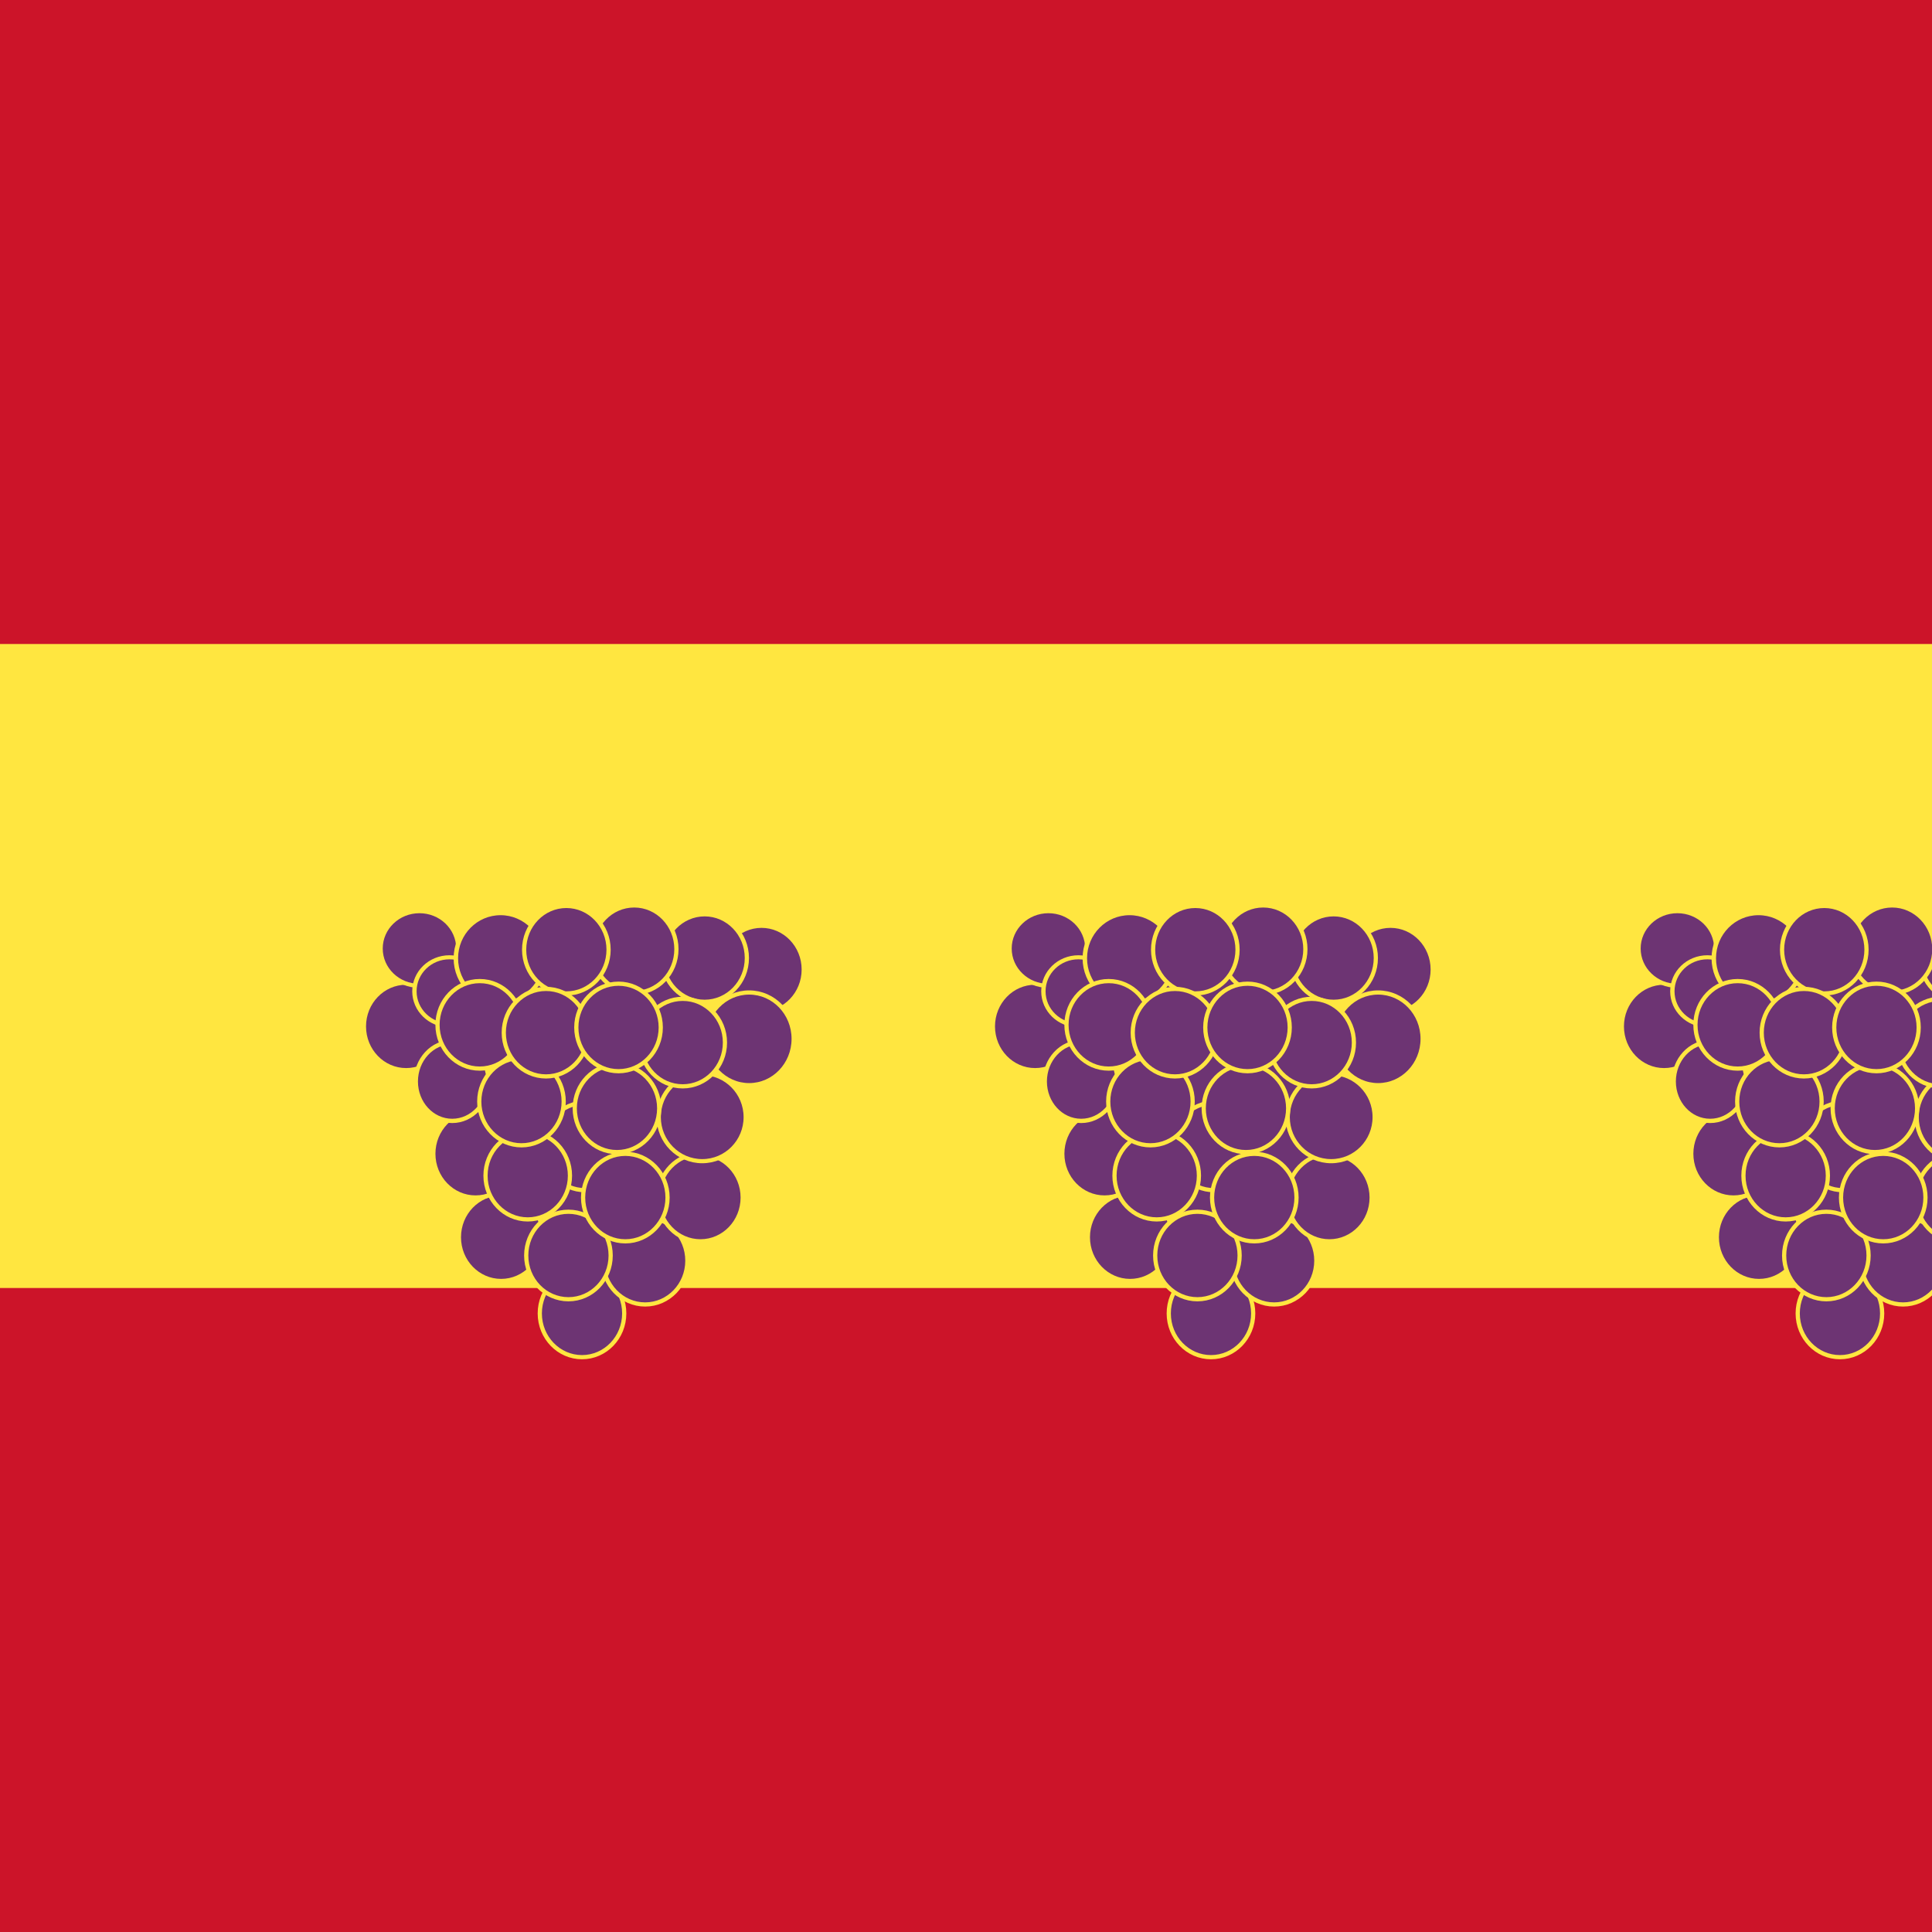 <?xml version="1.0" encoding="UTF-8" standalone="no"?>
<svg
   xmlns:dc="http://purl.org/dc/elements/1.1/"
   xmlns:cc="http://creativecommons.org/ns#"
   xmlns:rdf="http://www.w3.org/1999/02/22-rdf-syntax-ns#"
   xmlns:svg="http://www.w3.org/2000/svg"
   xmlns="http://www.w3.org/2000/svg"
   xmlns:sodipodi="http://sodipodi.sourceforge.net/DTD/sodipodi-0.dtd"
   xmlns:inkscape="http://www.inkscape.org/namespaces/inkscape"
   width="600"
   height="600"
   id="Arab Revolt Flag"
   sodipodi:version="0.32"
   inkscape:version="0.92.1 r15371"
   sodipodi:docname="Flag_of_Bilhorod-Dnistrovskyi_(1-1).svg"
   inkscape:output_extension="org.inkscape.output.svg.inkscape"
   version="1.0">
  <sodipodi:namedview
     inkscape:window-height="1018"
     inkscape:window-width="1920"
     inkscape:pageshadow="2"
     inkscape:pageopacity="0.0"
     guidetolerance="10.0"
     gridtolerance="10.0"
     objecttolerance="10.0"
     borderopacity="1.0"
     bordercolor="#666666"
     pagecolor="#ffffff"
     id="base"
     inkscape:zoom="0.70710678"
     inkscape:cx="264.18801"
     inkscape:cy="342.03009"
     inkscape:window-x="-8"
     inkscape:window-y="-8"
     inkscape:current-layer="Arab Revolt Flag"
     showgrid="true"
     inkscape:window-maximized="1" />
  <defs
     id="defs12">
    <inkscape:perspective
       id="perspective10"
       inkscape:persp3d-origin="450 : 200 : 1"
       inkscape:vp_z="900 : 300 : 1"
       inkscape:vp_y="0 : 1000 : 0"
       inkscape:vp_x="0 : 300 : 1"
       sodipodi:type="inkscape:persp3d" />
    <inkscape:perspective
       sodipodi:type="inkscape:persp3d"
       inkscape:vp_x="0 : 526.18109 : 1"
       inkscape:vp_y="0 : 1000 : 0"
       inkscape:vp_z="744.09448 : 526.18109 : 1"
       inkscape:persp3d-origin="372.04724 : 350.78739 : 1"
       id="perspective3160" />
    <linearGradient
       id="linearGradient2893">
      <stop
         id="stop2895"
         offset="0"
         style="stop-color: rgb(255, 255, 255); stop-opacity: 0.314;;opacity:1" />
      <stop
         style="stop-color: rgb(255, 255, 255); stop-opacity: 0.251;;opacity:1"
         offset="0.19"
         id="stop2897" />
      <stop
         id="stop2901"
         offset="0.6"
         style="stop-color: rgb(107, 107, 107); stop-opacity: 0.125;;opacity:1" />
      <stop
         id="stop2899"
         offset="1"
         style="stop-color: rgb(0, 0, 0); stop-opacity: 0.125;;opacity:1" />
    </linearGradient>
    <inkscape:perspective
       sodipodi:type="inkscape:persp3d"
       inkscape:vp_x="0 : 300 : 1"
       inkscape:vp_y="0 : 1000 : 0"
       inkscape:vp_z="900 : 300 : 1"
       inkscape:persp3d-origin="450 : 200 : 1"
       id="perspective10-7" />
    <inkscape:perspective
       id="perspective3160-2"
       inkscape:persp3d-origin="372.04724 : 350.78739 : 1"
       inkscape:vp_z="744.09448 : 526.18109 : 1"
       inkscape:vp_y="0 : 1000 : 0"
       inkscape:vp_x="0 : 526.18109 : 1"
       sodipodi:type="inkscape:persp3d" />
  </defs>
  <rect
     y="0"
     x="0"
     style="fill:#cc1429;fill-opacity:1;stroke-width:1.732;opacity:1"
     id="rect3"
     height="600"
     width="600" />
  <rect
     x="0"
     style="fill:#ffe640;fill-opacity:1;opacity:1"
     id="rect5"
     y="200"
     height="200"
     width="600" />
  <g
     transform="matrix(100,0,0,100,-976.087,-528.729)"
     id="g3702">
    <g
       id="g4194"
       transform="matrix(0.005,0,0,0.005,3.77,2.25)">
      <g
         transform="translate(-145.7,-411.712)"
         inkscape:label="Meubles-tige-grape-or"
         id="layer8" />
      <g
         transform="matrix(0.87,0,0,0.87,1686.757,810.53)"
         inkscape:label="Meubles-grains-or"
         id="layer9">
        <ellipse
           ry="28.873"
           rx="27.756"
           cy="568.338"
           cx="265.448"
           transform="matrix(1.086,0,0,1.082,62.744,-77.203)"
           id="path3789-12-1-7"
           style="fill:#6d3473;fill-opacity:1;stroke:#000000;stroke-width:2.767;stroke-miterlimit:4;stroke-dasharray:none;stroke-opacity:1;opacity:1" />
        <ellipse
           ry="28.873"
           rx="27.756"
           cy="568.338"
           cx="265.448"
           transform="matrix(1.086,0,0,1.082,-2.826,12.956)"
           id="path3789-12-1-8"
           style="fill:#6d3473;fill-opacity:1;stroke:#000000;stroke-width:2.767;stroke-miterlimit:4;stroke-dasharray:none;stroke-opacity:1;opacity:1" />
        <ellipse
           ry="28.873"
           rx="27.756"
           cy="568.338"
           cx="265.448"
           transform="matrix(1.086,0,0,1.082,74.666,-135.322)"
           id="path3789-12-1-3"
           style="fill:#6d3473;fill-opacity:1;stroke:#ffe640;stroke-width:2.767;stroke-miterlimit:4;stroke-dasharray:none;stroke-opacity:1;opacity:1" />
        <ellipse
           ry="28.873"
           rx="27.756"
           cy="568.338"
           cx="265.448"
           transform="matrix(1.086,0,0,1.082,68.705,-25.79)"
           id="path3789-12-1-1"
           style="fill:#6d3473;fill-opacity:1;stroke:#000000;stroke-width:2.767;stroke-miterlimit:4;stroke-dasharray:none;stroke-opacity:1;opacity:1" />
        <ellipse
           ry="28.873"
           rx="27.756"
           cy="568.338"
           cx="265.448"
           transform="matrix(1.086,0,0,1.082,11.331,-145.009)"
           id="path3789-12-1"
           style="fill:#6d3473;fill-opacity:1;stroke:#000000;stroke-width:2.767;stroke-miterlimit:4;stroke-dasharray:none;stroke-opacity:1;opacity:1" />
        <ellipse
           ry="28.873"
           rx="27.756"
           cy="568.338"
           cx="265.448"
           transform="matrix(1.086,0,0,1.082,14.684,89.331)"
           id="path3789"
           style="fill:#6d3473;fill-opacity:1;stroke:#ffe640;stroke-width:2.767;stroke-miterlimit:4;stroke-dasharray:none;stroke-opacity:1;opacity:1" />
        <ellipse
           ry="28.873"
           rx="27.756"
           cy="568.338"
           cx="265.448"
           transform="matrix(1.086,0,0,1.082,59.764,51.702)"
           id="path3789-1"
           style="fill:#6d3473;fill-opacity:1;stroke:#ffe640;stroke-width:2.767;stroke-miterlimit:4;stroke-dasharray:none;stroke-opacity:1;opacity:1" />
        <ellipse
           ry="28.873"
           rx="27.756"
           cy="568.338"
           cx="265.448"
           transform="matrix(1.086,0,0,1.082,-43.062,34.937)"
           id="path3789-7"
           style="fill:#6d3473;fill-opacity:1;stroke:#ffe640;stroke-width:2.767;stroke-miterlimit:4;stroke-dasharray:none;stroke-opacity:1;opacity:1" />
        <ellipse
           ry="28.873"
           rx="27.756"
           cy="568.338"
           cx="265.448"
           transform="matrix(1.086,0,0,1.082,-61.318,-24.672)"
           id="path3789-4"
           style="fill:#6d3473;fill-opacity:1;stroke:#ffe640;stroke-width:2.767;stroke-miterlimit:4;stroke-dasharray:none;stroke-opacity:1;opacity:1" />
        <ellipse
           ry="28.873"
           rx="27.756"
           cy="568.338"
           cx="265.448"
           transform="matrix(1.086,0,0,1.082,99.255,6.623)"
           id="path3789-0"
           style="fill:#6d3473;fill-opacity:1;stroke:#ffe640;stroke-width:2.767;stroke-miterlimit:4;stroke-dasharray:none;stroke-opacity:1;opacity:1" />
        <ellipse
           ry="28.873"
           rx="27.756"
           cy="568.338"
           cx="265.448"
           transform="matrix(1.086,0,0,1.082,-110.868,-115.577)"
           id="path3789-9"
           style="fill:#6d3473;fill-opacity:1;stroke:#ffe640;stroke-width:2.767;stroke-miterlimit:4;stroke-dasharray:none;stroke-opacity:1;opacity:1" />
        <ellipse
           ry="28.873"
           rx="27.756"
           cy="568.338"
           cx="265.448"
           transform="matrix(1.001,0,0,0.923,-78.795,-80.816)"
           id="path3789-48"
           style="fill:#6d3473;fill-opacity:1;stroke:#ffe640;stroke-width:3.121;stroke-miterlimit:4;stroke-dasharray:none;stroke-opacity:1;opacity:1" />
        <ellipse
           ry="28.873"
           rx="27.756"
           cy="568.338"
           cx="265.448"
           transform="matrix(0.934,0,0,0.975,-37.641,-15.452)"
           id="path3789-8"
           style="fill:#6d3473;fill-opacity:1;stroke:#ffe640;stroke-width:3.144;stroke-miterlimit:4;stroke-dasharray:none;stroke-opacity:1;opacity:1" />
        <ellipse
           ry="28.873"
           rx="27.756"
           cy="568.338"
           cx="265.448"
           transform="matrix(0.902,0,0,0.841,-31.083,-3.675)"
           id="path3789-2"
           style="fill:#6d3473;fill-opacity:1;stroke:#ffe640;stroke-width:3.445;stroke-miterlimit:4;stroke-dasharray:none;stroke-opacity:1;opacity:1" />
        <ellipse
           ry="28.873"
           rx="27.756"
           cy="568.338"
           cx="265.448"
           transform="matrix(1.086,0,0,1.082,142.844,-156.186)"
           id="path3789-45"
           style="fill:#6d3473;fill-opacity:1;stroke:#ffe640;stroke-width:2.767;stroke-miterlimit:4;stroke-dasharray:none;stroke-opacity:1;opacity:1" />
        <ellipse
           ry="28.873"
           rx="27.756"
           cy="568.338"
           cx="265.448"
           transform="matrix(1.145,0,0,1.146,118.349,-143.071)"
           id="path3789-17"
           style="fill:#6d3473;fill-opacity:1;stroke:#ffe640;stroke-width:2.619;stroke-miterlimit:4;stroke-dasharray:none;stroke-opacity:1;opacity:1" />
        <ellipse
           ry="28.873"
           rx="27.756"
           cy="568.338"
           cx="265.448"
           transform="matrix(1.119,0,0,1.089,91.745,-54.785)"
           id="path3789-11"
           style="fill:#6d3473;fill-opacity:1;stroke:#ffe640;stroke-width:2.718;stroke-miterlimit:4;stroke-dasharray:none;stroke-opacity:1;opacity:1" />
        <ellipse
           ry="28.873"
           rx="27.756"
           cy="568.338"
           cx="265.448"
           transform="matrix(1.15,0,0,1.119,-60.447,-185.246)"
           id="path3789-52"
           style="fill:#6d3473;fill-opacity:1;stroke:#ffe640;stroke-width:2.767;stroke-miterlimit:4;stroke-dasharray:none;stroke-opacity:1;opacity:1" />
        <ellipse
           ry="28.873"
           rx="27.756"
           cy="568.338"
           cx="265.448"
           transform="matrix(1.086,0,0,1.082,102.236,-164.382)"
           id="path3789-76"
           style="fill:#6d3473;fill-opacity:1;stroke:#ffe640;stroke-width:2.767;stroke-miterlimit:4;stroke-dasharray:none;stroke-opacity:1;opacity:1" />
        <ellipse
           ry="28.873"
           rx="27.756"
           cy="568.338"
           cx="265.448"
           transform="matrix(1.086,0,0,1.082,86.588,-104.027)"
           id="path3789-14"
           style="fill:#6d3473;fill-opacity:1;stroke:#ffe640;stroke-width:2.767;stroke-miterlimit:4;stroke-dasharray:none;stroke-opacity:1;opacity:1" />
        <ellipse
           ry="28.873"
           rx="27.756"
           cy="568.338"
           cx="265.448"
           transform="matrix(1.086,0,0,1.082,8.723,-82.792)"
           id="path3789-23"
           style="fill:#6d3473;fill-opacity:1;stroke:#000000;stroke-width:2.767;stroke-miterlimit:4;stroke-dasharray:none;stroke-opacity:1;opacity:1" />
        <ellipse
           ry="28.873"
           rx="27.756"
           cy="568.338"
           cx="265.448"
           transform="matrix(1.086,0,0,1.082,16.92,-29.888)"
           id="path3789-22"
           style="fill:#6d3473;fill-opacity:1;stroke:#ffe640;stroke-width:2.767;stroke-miterlimit:4;stroke-dasharray:none;stroke-opacity:1;opacity:1" />
        <ellipse
           ry="28.873"
           rx="27.756"
           cy="568.338"
           cx="265.448"
           transform="matrix(1.086,0,0,1.082,51.94,-170.715)"
           id="path3789-16"
           style="fill:#6d3473;fill-opacity:1;stroke:#ffe640;stroke-width:2.767;stroke-miterlimit:4;stroke-dasharray:none;stroke-opacity:1;opacity:1" />
        <ellipse
           ry="28.873"
           rx="27.756"
           cy="568.338"
           cx="265.448"
           transform="matrix(1.086,0,0,1.082,4.998,47.977)"
           id="path3789-85"
           style="fill:#6d3473;fill-opacity:1;stroke:#ffe640;stroke-width:2.767;stroke-miterlimit:4;stroke-dasharray:none;stroke-opacity:1;opacity:1" />
        <ellipse
           ry="28.873"
           rx="27.756"
           cy="568.338"
           cx="265.448"
           transform="matrix(1.086,0,0,1.082,-24.062,-9.025)"
           id="path3789-761"
           style="fill:#6d3473;fill-opacity:1;stroke:#ffe640;stroke-width:2.767;stroke-miterlimit:4;stroke-dasharray:none;stroke-opacity:1;opacity:1" />
        <ellipse
           ry="28.873"
           rx="27.756"
           cy="568.338"
           cx="265.448"
           transform="matrix(1.086,0,0,1.082,45.607,6.623)"
           id="path3789-89"
           style="fill:#6d3473;fill-opacity:1;stroke:#ffe640;stroke-width:2.767;stroke-miterlimit:4;stroke-dasharray:none;stroke-opacity:1;opacity:1" />
        <ellipse
           ry="28.873"
           rx="27.756"
           cy="568.338"
           cx="265.448"
           transform="matrix(1.086,0,0,1.082,39.646,-57.085)"
           id="path3789-27"
           style="fill:#6d3473;fill-opacity:1;stroke:#ffe640;stroke-width:2.767;stroke-miterlimit:4;stroke-dasharray:none;stroke-opacity:1;opacity:1" />
        <ellipse
           ry="28.873"
           rx="27.756"
           cy="568.338"
           cx="265.448"
           transform="matrix(1.086,0,0,1.082,-28.533,-61.928)"
           id="path3789-95"
           style="fill:#6d3473;fill-opacity:1;stroke:#ffe640;stroke-width:2.767;stroke-miterlimit:4;stroke-dasharray:none;stroke-opacity:1;opacity:1" />
        <ellipse
           ry="28.873"
           rx="27.756"
           cy="568.338"
           cx="265.448"
           transform="matrix(1.086,0,0,1.082,-58.337,-116.694)"
           id="path3789-43"
           style="fill:#6d3473;fill-opacity:1;stroke:#ffe640;stroke-width:2.767;stroke-miterlimit:4;stroke-dasharray:none;stroke-opacity:1;opacity:1" />
        <ellipse
           ry="28.873"
           rx="27.756"
           cy="568.338"
           cx="265.448"
           transform="matrix(1.086,0,0,1.082,3.508,-170.343)"
           id="path3789-12"
           style="fill:#6d3473;fill-opacity:1;stroke:#ffe640;stroke-width:2.767;stroke-miterlimit:4;stroke-dasharray:none;stroke-opacity:1;opacity:1" />
        <ellipse
           ry="28.873"
           rx="27.756"
           cy="568.338"
           cx="265.448"
           transform="matrix(1.086,0,0,1.082,-11.022,-111.106)"
           id="path3789-3"
           style="fill:#6d3473;fill-opacity:1;stroke:#ffe640;stroke-width:2.767;stroke-miterlimit:4;stroke-dasharray:none;stroke-opacity:1;opacity:1" />
        <ellipse
           ry="28.873"
           rx="27.756"
           cy="568.338"
           cx="265.448"
           transform="matrix(1.086,0,0,1.082,40.763,-114.832)"
           id="path3789-34"
           style="fill:#6d3473;fill-opacity:1;stroke:#ffe640;stroke-width:2.767;stroke-miterlimit:4;stroke-dasharray:none;stroke-opacity:1;opacity:1" />
      </g>
      <g
         transform="matrix(0.87,0,0,0.87,2077.413,810.53)"
         inkscape:label="Meubles-grains-or"
         id="layer9-5">
        <ellipse
           ry="28.873"
           rx="27.756"
           cy="568.338"
           cx="265.448"
           transform="matrix(1.086,0,0,1.082,62.744,-77.203)"
           id="path3789-12-1-7-7"
           style="fill:#6d3473;fill-opacity:1;stroke:#000000;stroke-width:2.767;stroke-miterlimit:4;stroke-dasharray:none;stroke-opacity:1;opacity:1" />
        <ellipse
           ry="28.873"
           rx="27.756"
           cy="568.338"
           cx="265.448"
           transform="matrix(1.086,0,0,1.082,-2.826,12.956)"
           id="path3789-12-1-8-2"
           style="fill:#6d3473;fill-opacity:1;stroke:#000000;stroke-width:2.767;stroke-miterlimit:4;stroke-dasharray:none;stroke-opacity:1;opacity:1" />
        <ellipse
           ry="28.873"
           rx="27.756"
           cy="568.338"
           cx="265.448"
           transform="matrix(1.086,0,0,1.082,74.666,-135.322)"
           id="path3789-12-1-3-8"
           style="fill:#6d3473;fill-opacity:1;stroke:#ffe640;stroke-width:2.767;stroke-miterlimit:4;stroke-dasharray:none;stroke-opacity:1;opacity:1" />
        <ellipse
           ry="28.873"
           rx="27.756"
           cy="568.338"
           cx="265.448"
           transform="matrix(1.086,0,0,1.082,68.705,-25.79)"
           id="path3789-12-1-1-8"
           style="fill:#6d3473;fill-opacity:1;stroke:#000000;stroke-width:2.767;stroke-miterlimit:4;stroke-dasharray:none;stroke-opacity:1;opacity:1" />
        <ellipse
           ry="28.873"
           rx="27.756"
           cy="568.338"
           cx="265.448"
           transform="matrix(1.086,0,0,1.082,11.331,-145.009)"
           id="path3789-12-1-9"
           style="fill:#6d3473;fill-opacity:1;stroke:#000000;stroke-width:2.767;stroke-miterlimit:4;stroke-dasharray:none;stroke-opacity:1;opacity:1" />
        <ellipse
           ry="28.873"
           rx="27.756"
           cy="568.338"
           cx="265.448"
           transform="matrix(1.086,0,0,1.082,14.684,89.331)"
           id="path3789-97"
           style="fill:#6d3473;fill-opacity:1;stroke:#ffe640;stroke-width:2.767;stroke-miterlimit:4;stroke-dasharray:none;stroke-opacity:1;opacity:1" />
        <ellipse
           ry="28.873"
           rx="27.756"
           cy="568.338"
           cx="265.448"
           transform="matrix(1.086,0,0,1.082,59.764,51.702)"
           id="path3789-1-7"
           style="fill:#6d3473;fill-opacity:1;stroke:#ffe640;stroke-width:2.767;stroke-miterlimit:4;stroke-dasharray:none;stroke-opacity:1;opacity:1" />
        <ellipse
           ry="28.873"
           rx="27.756"
           cy="568.338"
           cx="265.448"
           transform="matrix(1.086,0,0,1.082,-43.062,34.937)"
           id="path3789-7-4"
           style="fill:#6d3473;fill-opacity:1;stroke:#ffe640;stroke-width:2.767;stroke-miterlimit:4;stroke-dasharray:none;stroke-opacity:1;opacity:1" />
        <ellipse
           ry="28.873"
           rx="27.756"
           cy="568.338"
           cx="265.448"
           transform="matrix(1.086,0,0,1.082,-61.318,-24.672)"
           id="path3789-4-1"
           style="fill:#6d3473;fill-opacity:1;stroke:#ffe640;stroke-width:2.767;stroke-miterlimit:4;stroke-dasharray:none;stroke-opacity:1;opacity:1" />
        <ellipse
           ry="28.873"
           rx="27.756"
           cy="568.338"
           cx="265.448"
           transform="matrix(1.086,0,0,1.082,99.255,6.623)"
           id="path3789-0-6"
           style="fill:#6d3473;fill-opacity:1;stroke:#ffe640;stroke-width:2.767;stroke-miterlimit:4;stroke-dasharray:none;stroke-opacity:1;opacity:1" />
        <ellipse
           ry="28.873"
           rx="27.756"
           cy="568.338"
           cx="265.448"
           transform="matrix(1.086,0,0,1.082,-110.868,-115.577)"
           id="path3789-9-2"
           style="fill:#6d3473;fill-opacity:1;stroke:#ffe640;stroke-width:2.767;stroke-miterlimit:4;stroke-dasharray:none;stroke-opacity:1;opacity:1" />
        <ellipse
           ry="28.873"
           rx="27.756"
           cy="568.338"
           cx="265.448"
           transform="matrix(1.001,0,0,0.923,-78.795,-80.816)"
           id="path3789-48-4"
           style="fill:#6d3473;fill-opacity:1;stroke:#ffe640;stroke-width:3.121;stroke-miterlimit:4;stroke-dasharray:none;stroke-opacity:1;opacity:1" />
        <ellipse
           ry="28.873"
           rx="27.756"
           cy="568.338"
           cx="265.448"
           transform="matrix(0.934,0,0,0.975,-37.641,-15.452)"
           id="path3789-8-3"
           style="fill:#6d3473;fill-opacity:1;stroke:#ffe640;stroke-width:3.144;stroke-miterlimit:4;stroke-dasharray:none;stroke-opacity:1;opacity:1" />
        <ellipse
           ry="28.873"
           rx="27.756"
           cy="568.338"
           cx="265.448"
           transform="matrix(0.902,0,0,0.841,-31.083,-3.675)"
           id="path3789-2-4"
           style="fill:#6d3473;fill-opacity:1;stroke:#ffe640;stroke-width:3.445;stroke-miterlimit:4;stroke-dasharray:none;stroke-opacity:1;opacity:1" />
        <ellipse
           ry="28.873"
           rx="27.756"
           cy="568.338"
           cx="265.448"
           transform="matrix(1.086,0,0,1.082,142.844,-156.186)"
           id="path3789-45-3"
           style="fill:#6d3473;fill-opacity:1;stroke:#ffe640;stroke-width:2.767;stroke-miterlimit:4;stroke-dasharray:none;stroke-opacity:1;opacity:1" />
        <ellipse
           ry="28.873"
           rx="27.756"
           cy="568.338"
           cx="265.448"
           transform="matrix(1.145,0,0,1.146,118.349,-143.071)"
           id="path3789-17-9"
           style="fill:#6d3473;fill-opacity:1;stroke:#ffe640;stroke-width:2.619;stroke-miterlimit:4;stroke-dasharray:none;stroke-opacity:1;opacity:1" />
        <ellipse
           ry="28.873"
           rx="27.756"
           cy="568.338"
           cx="265.448"
           transform="matrix(1.119,0,0,1.089,91.745,-54.785)"
           id="path3789-11-1"
           style="fill:#6d3473;fill-opacity:1;stroke:#ffe640;stroke-width:2.718;stroke-miterlimit:4;stroke-dasharray:none;stroke-opacity:1;opacity:1" />
        <ellipse
           ry="28.873"
           rx="27.756"
           cy="568.338"
           cx="265.448"
           transform="matrix(1.15,0,0,1.119,-60.447,-185.246)"
           id="path3789-52-1"
           style="fill:#6d3473;fill-opacity:1;stroke:#ffe640;stroke-width:2.767;stroke-miterlimit:4;stroke-dasharray:none;stroke-opacity:1;opacity:1" />
        <ellipse
           ry="28.873"
           rx="27.756"
           cy="568.338"
           cx="265.448"
           transform="matrix(1.086,0,0,1.082,102.236,-164.382)"
           id="path3789-76-4"
           style="fill:#6d3473;fill-opacity:1;stroke:#ffe640;stroke-width:2.767;stroke-miterlimit:4;stroke-dasharray:none;stroke-opacity:1;opacity:1" />
        <ellipse
           ry="28.873"
           rx="27.756"
           cy="568.338"
           cx="265.448"
           transform="matrix(1.086,0,0,1.082,86.588,-104.027)"
           id="path3789-14-4"
           style="fill:#6d3473;fill-opacity:1;stroke:#ffe640;stroke-width:2.767;stroke-miterlimit:4;stroke-dasharray:none;stroke-opacity:1;opacity:1" />
        <ellipse
           ry="28.873"
           rx="27.756"
           cy="568.338"
           cx="265.448"
           transform="matrix(1.086,0,0,1.082,8.723,-82.792)"
           id="path3789-23-7"
           style="fill:#6d3473;fill-opacity:1;stroke:#000000;stroke-width:2.767;stroke-miterlimit:4;stroke-dasharray:none;stroke-opacity:1;opacity:1" />
        <ellipse
           ry="28.873"
           rx="27.756"
           cy="568.338"
           cx="265.448"
           transform="matrix(1.086,0,0,1.082,16.92,-29.888)"
           id="path3789-22-0"
           style="fill:#6d3473;fill-opacity:1;stroke:#ffe640;stroke-width:2.767;stroke-miterlimit:4;stroke-dasharray:none;stroke-opacity:1;opacity:1" />
        <ellipse
           ry="28.873"
           rx="27.756"
           cy="568.338"
           cx="265.448"
           transform="matrix(1.086,0,0,1.082,51.94,-170.715)"
           id="path3789-16-9"
           style="fill:#6d3473;fill-opacity:1;stroke:#ffe640;stroke-width:2.767;stroke-miterlimit:4;stroke-dasharray:none;stroke-opacity:1;opacity:1" />
        <ellipse
           ry="28.873"
           rx="27.756"
           cy="568.338"
           cx="265.448"
           transform="matrix(1.086,0,0,1.082,4.998,47.977)"
           id="path3789-85-2"
           style="fill:#6d3473;fill-opacity:1;stroke:#ffe640;stroke-width:2.767;stroke-miterlimit:4;stroke-dasharray:none;stroke-opacity:1;opacity:1" />
        <ellipse
           ry="28.873"
           rx="27.756"
           cy="568.338"
           cx="265.448"
           transform="matrix(1.086,0,0,1.082,-24.062,-9.025)"
           id="path3789-761-8"
           style="fill:#6d3473;fill-opacity:1;stroke:#ffe640;stroke-width:2.767;stroke-miterlimit:4;stroke-dasharray:none;stroke-opacity:1;opacity:1" />
        <ellipse
           ry="28.873"
           rx="27.756"
           cy="568.338"
           cx="265.448"
           transform="matrix(1.086,0,0,1.082,45.607,6.623)"
           id="path3789-89-4"
           style="fill:#6d3473;fill-opacity:1;stroke:#ffe640;stroke-width:2.767;stroke-miterlimit:4;stroke-dasharray:none;stroke-opacity:1;opacity:1" />
        <ellipse
           ry="28.873"
           rx="27.756"
           cy="568.338"
           cx="265.448"
           transform="matrix(1.086,0,0,1.082,39.646,-57.085)"
           id="path3789-27-7"
           style="fill:#6d3473;fill-opacity:1;stroke:#ffe640;stroke-width:2.767;stroke-miterlimit:4;stroke-dasharray:none;stroke-opacity:1;opacity:1" />
        <ellipse
           ry="28.873"
           rx="27.756"
           cy="568.338"
           cx="265.448"
           transform="matrix(1.086,0,0,1.082,-28.533,-61.928)"
           id="path3789-95-3"
           style="fill:#6d3473;fill-opacity:1;stroke:#ffe640;stroke-width:2.767;stroke-miterlimit:4;stroke-dasharray:none;stroke-opacity:1;opacity:1" />
        <ellipse
           ry="28.873"
           rx="27.756"
           cy="568.338"
           cx="265.448"
           transform="matrix(1.086,0,0,1.082,-58.337,-116.694)"
           id="path3789-43-9"
           style="fill:#6d3473;fill-opacity:1;stroke:#ffe640;stroke-width:2.767;stroke-miterlimit:4;stroke-dasharray:none;stroke-opacity:1;opacity:1" />
        <ellipse
           ry="28.873"
           rx="27.756"
           cy="568.338"
           cx="265.448"
           transform="matrix(1.086,0,0,1.082,3.508,-170.343)"
           id="path3789-12-7"
           style="fill:#6d3473;fill-opacity:1;stroke:#ffe640;stroke-width:2.767;stroke-miterlimit:4;stroke-dasharray:none;stroke-opacity:1;opacity:1" />
        <ellipse
           ry="28.873"
           rx="27.756"
           cy="568.338"
           cx="265.448"
           transform="matrix(1.086,0,0,1.082,-11.022,-111.106)"
           id="path3789-3-7"
           style="fill:#6d3473;fill-opacity:1;stroke:#ffe640;stroke-width:2.767;stroke-miterlimit:4;stroke-dasharray:none;stroke-opacity:1;opacity:1" />
        <ellipse
           ry="28.873"
           rx="27.756"
           cy="568.338"
           cx="265.448"
           transform="matrix(1.086,0,0,1.082,40.763,-114.832)"
           id="path3789-34-0"
           style="fill:#6d3473;fill-opacity:1;stroke:#ffe640;stroke-width:2.767;stroke-miterlimit:4;stroke-dasharray:none;stroke-opacity:1;opacity:1" />
      </g>
      <g
         transform="matrix(0.87,0,0,0.87,1296.094,810.53)"
         inkscape:label="Meubles-grains-or"
         id="layer9-5-3">
        <ellipse
           ry="28.873"
           rx="27.756"
           cy="568.338"
           cx="265.448"
           transform="matrix(1.086,0,0,1.082,62.744,-77.203)"
           id="path3789-12-1-7-7-2"
           style="fill:#6d3473;fill-opacity:1;stroke:#000000;stroke-width:2.767;stroke-miterlimit:4;stroke-dasharray:none;stroke-opacity:1;opacity:1" />
        <ellipse
           ry="28.873"
           rx="27.756"
           cy="568.338"
           cx="265.448"
           transform="matrix(1.086,0,0,1.082,-2.826,12.956)"
           id="path3789-12-1-8-2-7"
           style="fill:#6d3473;fill-opacity:1;stroke:#000000;stroke-width:2.767;stroke-miterlimit:4;stroke-dasharray:none;stroke-opacity:1;opacity:1" />
        <ellipse
           ry="28.873"
           rx="27.756"
           cy="568.338"
           cx="265.448"
           transform="matrix(1.086,0,0,1.082,74.666,-135.322)"
           id="path3789-12-1-3-8-0"
           style="fill:#6d3473;fill-opacity:1;stroke:#ffe640;stroke-width:2.767;stroke-miterlimit:4;stroke-dasharray:none;stroke-opacity:1;opacity:1" />
        <ellipse
           ry="28.873"
           rx="27.756"
           cy="568.338"
           cx="265.448"
           transform="matrix(1.086,0,0,1.082,68.705,-25.79)"
           id="path3789-12-1-1-8-0"
           style="fill:#6d3473;fill-opacity:1;stroke:#000000;stroke-width:2.767;stroke-miterlimit:4;stroke-dasharray:none;stroke-opacity:1;opacity:1" />
        <ellipse
           ry="28.873"
           rx="27.756"
           cy="568.338"
           cx="265.448"
           transform="matrix(1.086,0,0,1.082,11.331,-145.009)"
           id="path3789-12-1-9-6"
           style="fill:#6d3473;fill-opacity:1;stroke:#000000;stroke-width:2.767;stroke-miterlimit:4;stroke-dasharray:none;stroke-opacity:1;opacity:1" />
        <ellipse
           ry="28.873"
           rx="27.756"
           cy="568.338"
           cx="265.448"
           transform="matrix(1.086,0,0,1.082,14.684,89.331)"
           id="path3789-97-3"
           style="fill:#6d3473;fill-opacity:1;stroke:#ffe640;stroke-width:2.767;stroke-miterlimit:4;stroke-dasharray:none;stroke-opacity:1;opacity:1" />
        <ellipse
           ry="28.873"
           rx="27.756"
           cy="568.338"
           cx="265.448"
           transform="matrix(1.086,0,0,1.082,59.764,51.702)"
           id="path3789-1-7-8"
           style="fill:#6d3473;fill-opacity:1;stroke:#ffe640;stroke-width:2.767;stroke-miterlimit:4;stroke-dasharray:none;stroke-opacity:1;opacity:1" />
        <ellipse
           ry="28.873"
           rx="27.756"
           cy="568.338"
           cx="265.448"
           transform="matrix(1.086,0,0,1.082,-43.062,34.937)"
           id="path3789-7-4-7"
           style="fill:#6d3473;fill-opacity:1;stroke:#ffe640;stroke-width:2.767;stroke-miterlimit:4;stroke-dasharray:none;stroke-opacity:1;opacity:1" />
        <ellipse
           ry="28.873"
           rx="27.756"
           cy="568.338"
           cx="265.448"
           transform="matrix(1.086,0,0,1.082,-61.318,-24.672)"
           id="path3789-4-1-6"
           style="fill:#6d3473;fill-opacity:1;stroke:#ffe640;stroke-width:2.767;stroke-miterlimit:4;stroke-dasharray:none;stroke-opacity:1;opacity:1" />
        <ellipse
           ry="28.873"
           rx="27.756"
           cy="568.338"
           cx="265.448"
           transform="matrix(1.086,0,0,1.082,99.255,6.623)"
           id="path3789-0-6-8"
           style="fill:#6d3473;fill-opacity:1;stroke:#ffe640;stroke-width:2.767;stroke-miterlimit:4;stroke-dasharray:none;stroke-opacity:1;opacity:1" />
        <ellipse
           ry="28.873"
           rx="27.756"
           cy="568.338"
           cx="265.448"
           transform="matrix(1.086,0,0,1.082,-110.868,-115.577)"
           id="path3789-9-2-3"
           style="fill:#6d3473;fill-opacity:1;stroke:#ffe640;stroke-width:2.767;stroke-miterlimit:4;stroke-dasharray:none;stroke-opacity:1;opacity:1" />
        <ellipse
           ry="28.873"
           rx="27.756"
           cy="568.338"
           cx="265.448"
           transform="matrix(1.001,0,0,0.923,-78.795,-80.816)"
           id="path3789-48-4-7"
           style="fill:#6d3473;fill-opacity:1;stroke:#ffe640;stroke-width:3.121;stroke-miterlimit:4;stroke-dasharray:none;stroke-opacity:1;opacity:1" />
        <ellipse
           ry="28.873"
           rx="27.756"
           cy="568.338"
           cx="265.448"
           transform="matrix(0.934,0,0,0.975,-37.641,-15.452)"
           id="path3789-8-3-0"
           style="fill:#6d3473;fill-opacity:1;stroke:#ffe640;stroke-width:3.144;stroke-miterlimit:4;stroke-dasharray:none;stroke-opacity:1;opacity:1" />
        <ellipse
           ry="28.873"
           rx="27.756"
           cy="568.338"
           cx="265.448"
           transform="matrix(0.902,0,0,0.841,-31.083,-3.675)"
           id="path3789-2-4-6"
           style="fill:#6d3473;fill-opacity:1;stroke:#ffe640;stroke-width:3.445;stroke-miterlimit:4;stroke-dasharray:none;stroke-opacity:1;opacity:1" />
        <ellipse
           ry="28.873"
           rx="27.756"
           cy="568.338"
           cx="265.448"
           transform="matrix(1.086,0,0,1.082,142.844,-156.186)"
           id="path3789-45-3-9"
           style="fill:#6d3473;fill-opacity:1;stroke:#ffe640;stroke-width:2.767;stroke-miterlimit:4;stroke-dasharray:none;stroke-opacity:1;opacity:1" />
        <ellipse
           ry="28.873"
           rx="27.756"
           cy="568.338"
           cx="265.448"
           transform="matrix(1.145,0,0,1.146,118.349,-143.071)"
           id="path3789-17-9-1"
           style="fill:#6d3473;fill-opacity:1;stroke:#ffe640;stroke-width:2.619;stroke-miterlimit:4;stroke-dasharray:none;stroke-opacity:1;opacity:1" />
        <ellipse
           ry="28.873"
           rx="27.756"
           cy="568.338"
           cx="265.448"
           transform="matrix(1.119,0,0,1.089,91.745,-54.785)"
           id="path3789-11-1-2"
           style="fill:#6d3473;fill-opacity:1;stroke:#ffe640;stroke-width:2.718;stroke-miterlimit:4;stroke-dasharray:none;stroke-opacity:1;opacity:1" />
        <ellipse
           ry="28.873"
           rx="27.756"
           cy="568.338"
           cx="265.448"
           transform="matrix(1.15,0,0,1.119,-60.447,-185.246)"
           id="path3789-52-1-6"
           style="fill:#6d3473;fill-opacity:1;stroke:#ffe640;stroke-width:2.767;stroke-miterlimit:4;stroke-dasharray:none;stroke-opacity:1;opacity:1" />
        <ellipse
           ry="28.873"
           rx="27.756"
           cy="568.338"
           cx="265.448"
           transform="matrix(1.086,0,0,1.082,102.236,-164.382)"
           id="path3789-76-4-1"
           style="fill:#6d3473;fill-opacity:1;stroke:#ffe640;stroke-width:2.767;stroke-miterlimit:4;stroke-dasharray:none;stroke-opacity:1;opacity:1" />
        <ellipse
           ry="28.873"
           rx="27.756"
           cy="568.338"
           cx="265.448"
           transform="matrix(1.086,0,0,1.082,86.588,-104.027)"
           id="path3789-14-4-0"
           style="fill:#6d3473;fill-opacity:1;stroke:#ffe640;stroke-width:2.767;stroke-miterlimit:4;stroke-dasharray:none;stroke-opacity:1;opacity:1" />
        <ellipse
           ry="28.873"
           rx="27.756"
           cy="568.338"
           cx="265.448"
           transform="matrix(1.086,0,0,1.082,8.723,-82.792)"
           id="path3789-23-7-4"
           style="fill:#6d3473;fill-opacity:1;stroke:#000000;stroke-width:2.767;stroke-miterlimit:4;stroke-dasharray:none;stroke-opacity:1;opacity:1" />
        <ellipse
           ry="28.873"
           rx="27.756"
           cy="568.338"
           cx="265.448"
           transform="matrix(1.086,0,0,1.082,16.92,-29.888)"
           id="path3789-22-0-5"
           style="fill:#6d3473;fill-opacity:1;stroke:#ffe640;stroke-width:2.767;stroke-miterlimit:4;stroke-dasharray:none;stroke-opacity:1;opacity:1" />
        <ellipse
           ry="28.873"
           rx="27.756"
           cy="568.338"
           cx="265.448"
           transform="matrix(1.086,0,0,1.082,51.94,-170.715)"
           id="path3789-16-9-8"
           style="fill:#6d3473;fill-opacity:1;stroke:#ffe640;stroke-width:2.767;stroke-miterlimit:4;stroke-dasharray:none;stroke-opacity:1;opacity:1" />
        <ellipse
           ry="28.873"
           rx="27.756"
           cy="568.338"
           cx="265.448"
           transform="matrix(1.086,0,0,1.082,4.998,47.977)"
           id="path3789-85-2-3"
           style="fill:#6d3473;fill-opacity:1;stroke:#ffe640;stroke-width:2.767;stroke-miterlimit:4;stroke-dasharray:none;stroke-opacity:1;opacity:1" />
        <ellipse
           ry="28.873"
           rx="27.756"
           cy="568.338"
           cx="265.448"
           transform="matrix(1.086,0,0,1.082,-24.062,-9.025)"
           id="path3789-761-8-7"
           style="fill:#6d3473;fill-opacity:1;stroke:#ffe640;stroke-width:2.767;stroke-miterlimit:4;stroke-dasharray:none;stroke-opacity:1;opacity:1" />
        <ellipse
           ry="28.873"
           rx="27.756"
           cy="568.338"
           cx="265.448"
           transform="matrix(1.086,0,0,1.082,45.607,6.623)"
           id="path3789-89-4-7"
           style="fill:#6d3473;fill-opacity:1;stroke:#ffe640;stroke-width:2.767;stroke-miterlimit:4;stroke-dasharray:none;stroke-opacity:1;opacity:1" />
        <ellipse
           ry="28.873"
           rx="27.756"
           cy="568.338"
           cx="265.448"
           transform="matrix(1.086,0,0,1.082,39.646,-57.085)"
           id="path3789-27-7-4"
           style="fill:#6d3473;fill-opacity:1;stroke:#ffe640;stroke-width:2.767;stroke-miterlimit:4;stroke-dasharray:none;stroke-opacity:1;opacity:1" />
        <ellipse
           ry="28.873"
           rx="27.756"
           cy="568.338"
           cx="265.448"
           transform="matrix(1.086,0,0,1.082,-28.533,-61.928)"
           id="path3789-95-3-8"
           style="fill:#6d3473;fill-opacity:1;stroke:#ffe640;stroke-width:2.767;stroke-miterlimit:4;stroke-dasharray:none;stroke-opacity:1;opacity:1" />
        <ellipse
           ry="28.873"
           rx="27.756"
           cy="568.338"
           cx="265.448"
           transform="matrix(1.086,0,0,1.082,-58.337,-116.694)"
           id="path3789-43-9-7"
           style="fill:#6d3473;fill-opacity:1;stroke:#ffe640;stroke-width:2.767;stroke-miterlimit:4;stroke-dasharray:none;stroke-opacity:1;opacity:1" />
        <ellipse
           ry="28.873"
           rx="27.756"
           cy="568.338"
           cx="265.448"
           transform="matrix(1.086,0,0,1.082,3.508,-170.343)"
           id="path3789-12-7-7"
           style="fill:#6d3473;fill-opacity:1;stroke:#ffe640;stroke-width:2.767;stroke-miterlimit:4;stroke-dasharray:none;stroke-opacity:1;opacity:1" />
        <ellipse
           ry="28.873"
           rx="27.756"
           cy="568.338"
           cx="265.448"
           transform="matrix(1.086,0,0,1.082,-11.022,-111.106)"
           id="path3789-3-7-9"
           style="fill:#6d3473;fill-opacity:1;stroke:#ffe640;stroke-width:2.767;stroke-miterlimit:4;stroke-dasharray:none;stroke-opacity:1;opacity:1" />
        <ellipse
           ry="28.873"
           rx="27.756"
           cy="568.338"
           cx="265.448"
           transform="matrix(1.086,0,0,1.082,40.763,-114.832)"
           id="path3789-34-0-8"
           style="fill:#6d3473;fill-opacity:1;stroke:#ffe640;stroke-width:2.767;stroke-miterlimit:4;stroke-dasharray:none;stroke-opacity:1;opacity:1" />
      </g>
    </g>
  </g>
</svg>
